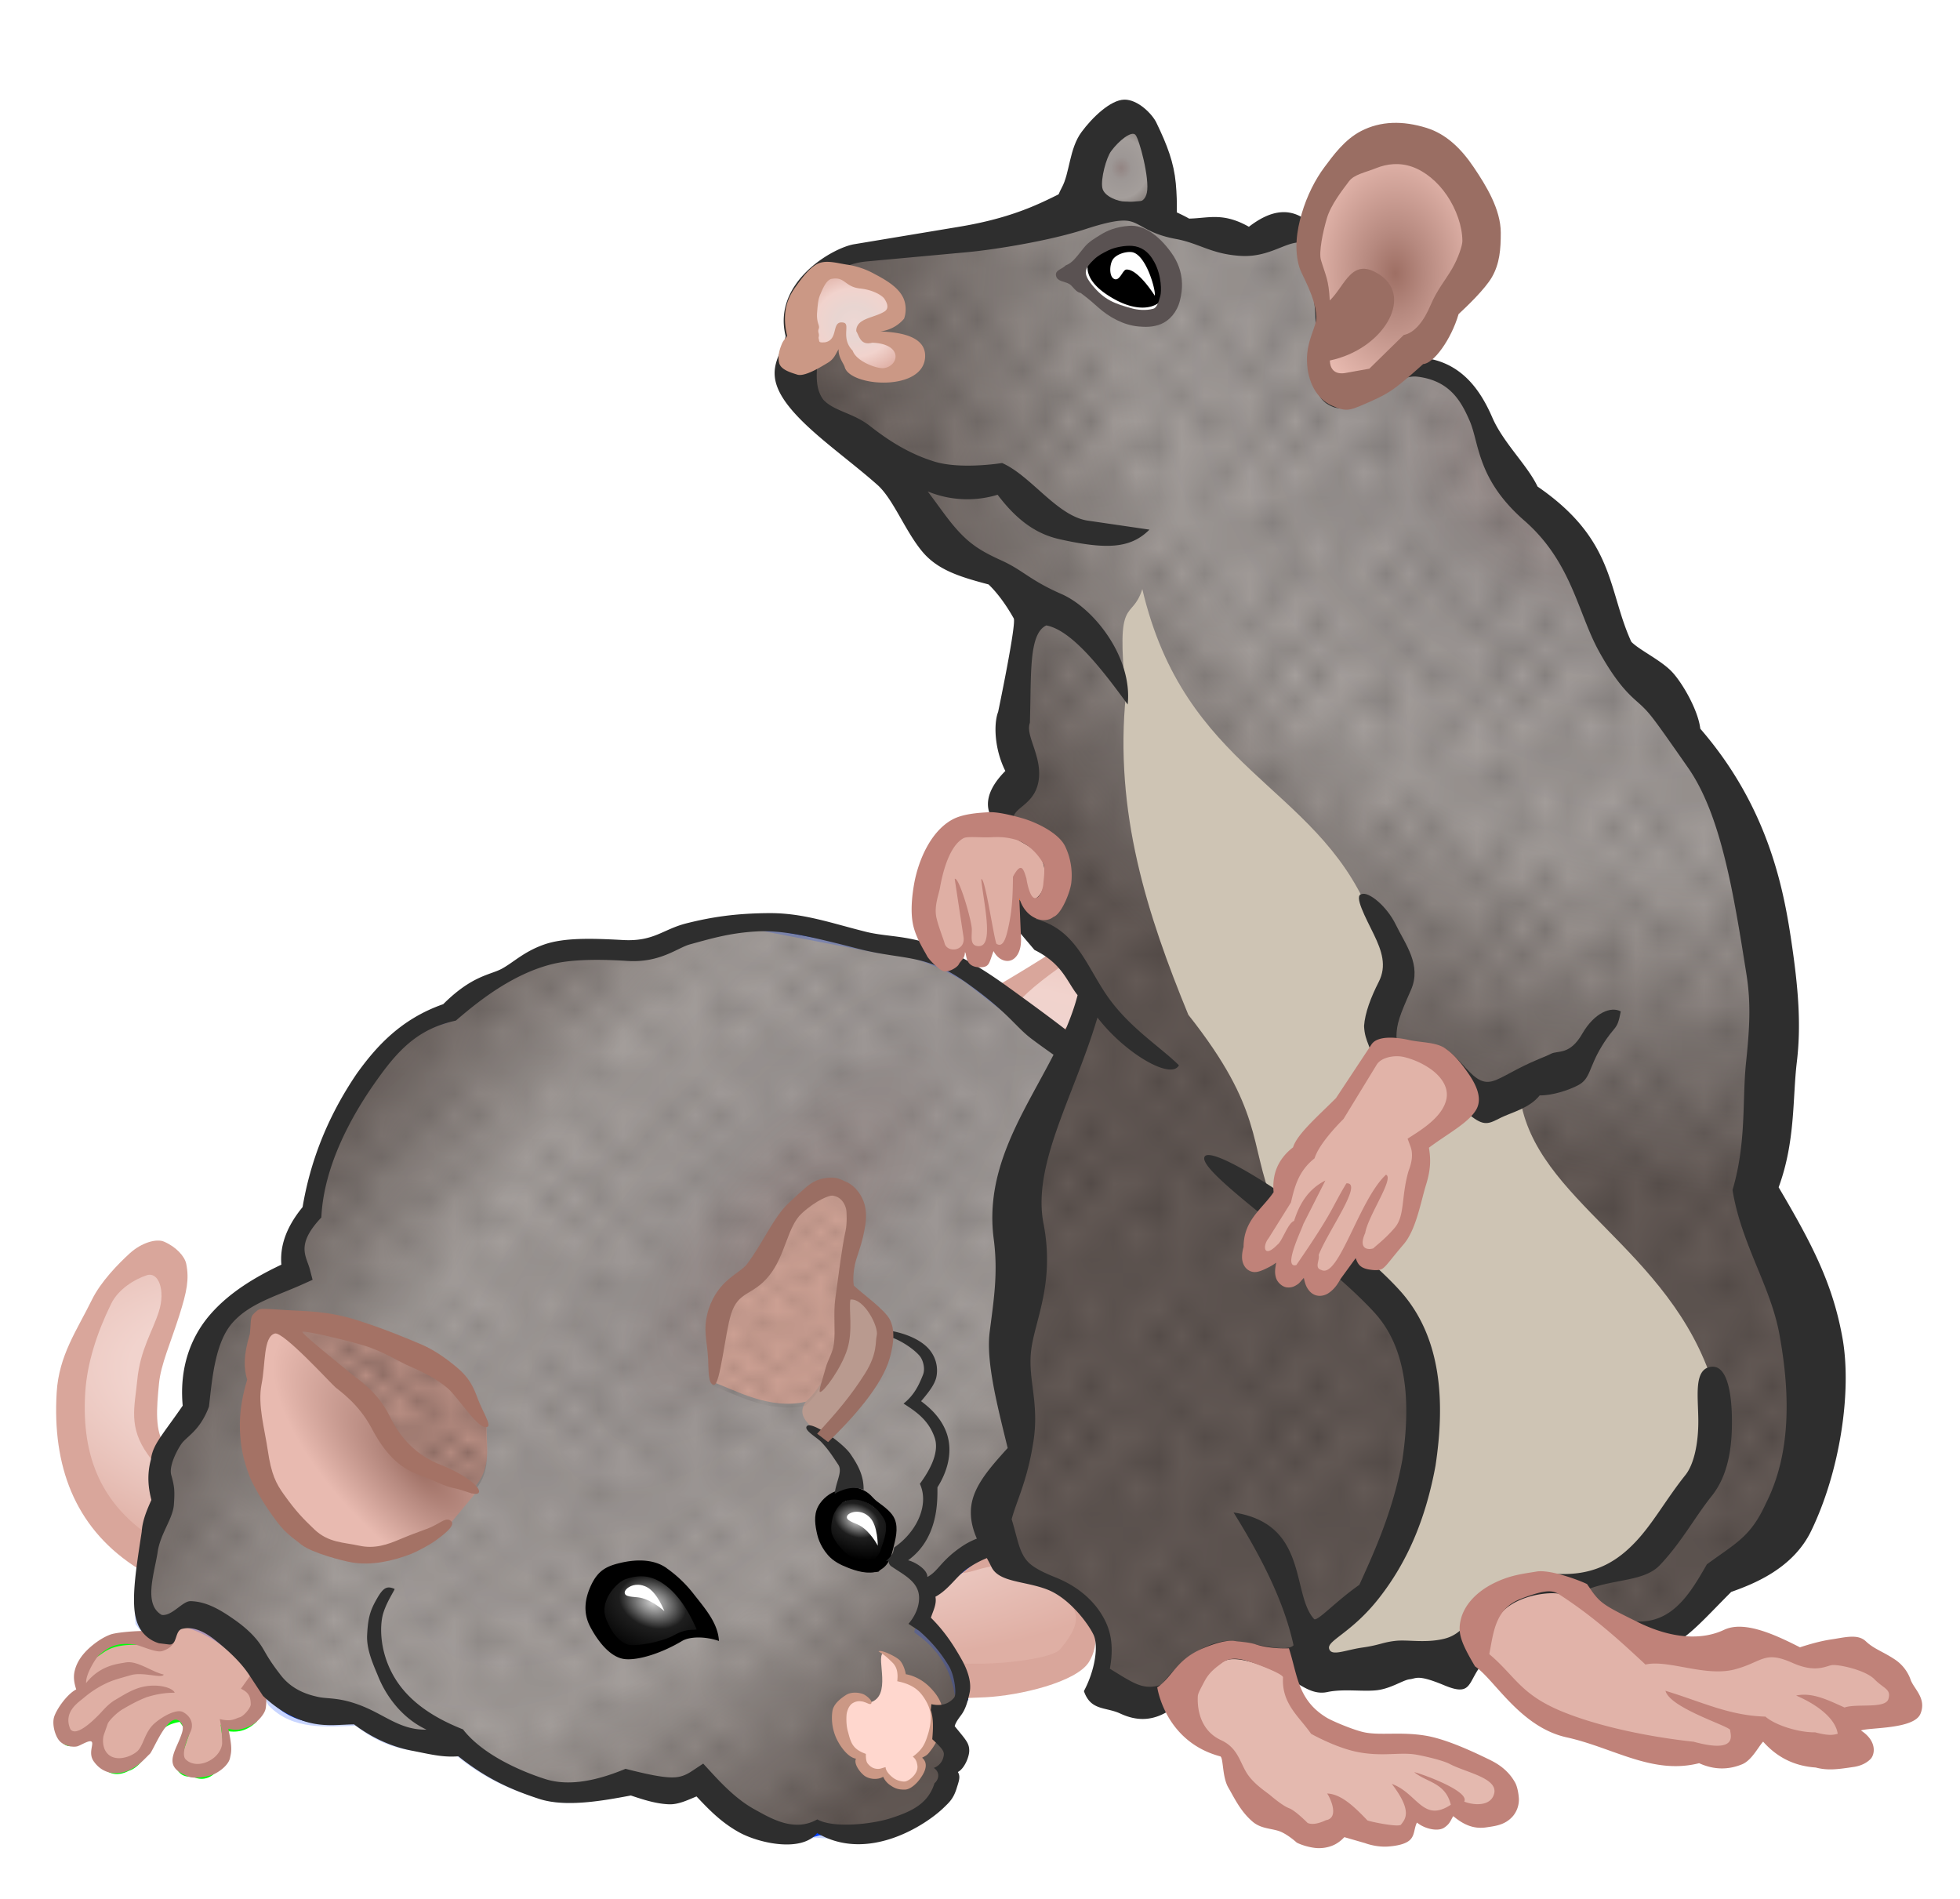<svg xmlns="http://www.w3.org/2000/svg" xmlns:xlink="http://www.w3.org/1999/xlink" width="32mm" height="31mm" viewBox="0 0 113.386 109.843"><defs><radialGradient xlink:href="#c" id="h" cx="53.396" cy="1003.082" fx="53.396" fy="1003.082" r="53.259" gradientTransform="matrix(-.077 .563 -1.007 -.138 1068.331 1111.872)" gradientUnits="userSpaceOnUse"/><radialGradient xlink:href="#f" id="o" gradientUnits="userSpaceOnUse" gradientTransform="matrix(1.831 -.724 .512 1.294 -554.592 -252.52)" cx="32.532" cy="1036.164" fx="32.532" fy="1036.164" r="2.073"/><radialGradient xlink:href="#f" id="m" cx="70.031" cy="1059.785" fx="70.031" fy="1059.785" r="4.533" gradientTransform="matrix(1.26 -.484 .344 .898 -384.626 114.94)" gradientUnits="userSpaceOnUse"/><radialGradient xlink:href="#d" id="l" cx="88.436" cy="1025.231" fx="88.436" fy="1025.231" r="8.643" gradientTransform="matrix(.492 .501 -1.221 1.197 1294.517 -249.113)" gradientUnits="userSpaceOnUse"/><radialGradient xlink:href="#b" id="i" cx="56.929" cy="998.004" fx="56.929" fy="998.004" r="46.255" gradientTransform="matrix(1.252 1.468 -.58 .495 565.41 426.434)" gradientUnits="userSpaceOnUse"/><radialGradient xlink:href="#b" id="r" cx="177.651" cy="34.29" fx="177.651" fy="34.29" r="29.814" gradientTransform="matrix(.797 -.872 1.212 1.108 -99.824 141.332)" gradientUnits="userSpaceOnUse"/><radialGradient xlink:href="#c" id="g" cx="25.727" cy="77.177" fx="25.727" fy="77.177" r="29.705" gradientTransform="matrix(1.25 .208 -.068 .406 -1.084 44.44)" gradientUnits="userSpaceOnUse"/><radialGradient xlink:href="#d" id="p" cx="74.76" cy="12.873" fx="74.76" fy="12.873" r="5.306" gradientTransform="matrix(1 0 0 1.413 0 -5.317)" gradientUnits="userSpaceOnUse"/><radialGradient xlink:href="#b" id="q" cx="58.903" cy="6.782" fx="58.903" fy="6.782" r="2.836" gradientTransform="matrix(1 0 0 1.129 0 -.876)" gradientUnits="userSpaceOnUse"/><radialGradient xlink:href="#c" id="t" cx="43.455" cy="15.718" fx="43.455" fy="15.718" r="3.584" gradientTransform="matrix(1 0 0 .884 0 1.826)" gradientUnits="userSpaceOnUse"/><pattern id="a" patternTransform="scale(10)" height="10" width="10" patternUnits="userSpaceOnUse"><circle r=".45" cy=".81" cx="2.567"/><circle r=".45" cy="2.33" cx="3.048"/><circle r=".45" cy="2.415" cx="4.418"/><circle r=".45" cy="3.029" cx="1.844"/><circle r=".45" cy="1.363" cx="6.08"/><circle r=".45" cy="4.413" cx="5.819"/><circle r=".45" cy="4.048" cx="4.305"/><circle r=".45" cy="3.045" cx="5.541"/><circle r=".45" cy="5.527" cx="4.785"/><circle r=".45" cy="5.184" cx="2.667"/><circle r=".45" cy="1.448" cx="7.965"/><circle r=".45" cy="5.049" cx="7.047"/><circle r=".45" cy=".895" cx="4.34"/><circle r=".45" cy=".34" cx="7.125"/><circle r=".45" cy="1.049" cx="9.553"/><circle r=".45" cy="2.689" cx="7.006"/><circle r=".45" cy="2.689" cx="8.909"/><circle r=".45" cy="4.407" cx="9.315"/><circle r=".45" cy="3.87" cx="7.82"/><circle r=".45" cy="5.948" cx="8.27"/><circle r=".45" cy="7.428" cx="7.973"/><circle r=".45" cy="8.072" cx="9.342"/><circle r=".45" cy="9.315" cx="8.206"/><circle r=".45" cy="9.475" cx="9.682"/><circle r=".45" cy="6.186" cx="9.688"/><circle r=".45" cy="6.296" cx="3.379"/><circle r=".45" cy="8.204" cx="2.871"/><circle r=".45" cy="8.719" cx="4.59"/><circle r=".45" cy="9.671" cx="3.181"/><circle r=".45" cy="7.315" cx="5.734"/><circle r=".45" cy="6.513" cx="6.707"/><circle r=".45" cy="9.67" cx="5.73"/><circle r=".45" cy="8.373" cx="6.535"/><circle r=".45" cy="7.154" cx="4.37"/><circle r=".45" cy="7.25" cx=".622"/><circle r=".45" cy="5.679" cx=".831"/><circle r=".45" cy="8.519" cx="1.257"/><circle r=".45" cy="6.877" cx="1.989"/><circle r=".45" cy="3.181" cx=".374"/><circle r=".45" cy="1.664" cx="1.166"/><circle r=".45" cy=".093" cx="1.151"/><circle r=".45" cy="10.093" cx="1.151"/><circle r=".45" cy="4.451" cx="1.302"/><circle r=".45" cy="3.763" cx="3.047"/></pattern><pattern xlink:href="#e" id="j" patternTransform="matrix(1.868 0 0 1.63 -10.784 922.423)"/><pattern id="e" patternTransform="scale(10)" height="10" width="10" patternUnits="userSpaceOnUse"><circle r=".45" cy=".81" cx="2.567"/><circle r=".45" cy="2.33" cx="3.048"/><circle r=".45" cy="2.415" cx="4.418"/><circle r=".45" cy="3.029" cx="1.844"/><circle r=".45" cy="1.363" cx="6.08"/><circle r=".45" cy="4.413" cx="5.819"/><circle r=".45" cy="4.048" cx="4.305"/><circle r=".45" cy="3.045" cx="5.541"/><circle r=".45" cy="5.527" cx="4.785"/><circle r=".45" cy="5.184" cx="2.667"/><circle r=".45" cy="1.448" cx="7.965"/><circle r=".45" cy="5.049" cx="7.047"/><circle r=".45" cy=".895" cx="4.34"/><circle r=".45" cy=".34" cx="7.125"/><circle r=".45" cy="1.049" cx="9.553"/><circle r=".45" cy="2.689" cx="7.006"/><circle r=".45" cy="2.689" cx="8.909"/><circle r=".45" cy="4.407" cx="9.315"/><circle r=".45" cy="3.87" cx="7.82"/><circle r=".45" cy="5.948" cx="8.27"/><circle r=".45" cy="7.428" cx="7.973"/><circle r=".45" cy="8.072" cx="9.342"/><circle r=".45" cy="9.315" cx="8.206"/><circle r=".45" cy="9.475" cx="9.682"/><circle r=".45" cy="6.186" cx="9.688"/><circle r=".45" cy="6.296" cx="3.379"/><circle r=".45" cy="8.204" cx="2.871"/><circle r=".45" cy="8.719" cx="4.59"/><circle r=".45" cy="9.671" cx="3.181"/><circle r=".45" cy="7.315" cx="5.734"/><circle r=".45" cy="6.513" cx="6.707"/><circle r=".45" cy="9.67" cx="5.73"/><circle r=".45" cy="8.373" cx="6.535"/><circle r=".45" cy="7.154" cx="4.37"/><circle r=".45" cy="7.25" cx=".622"/><circle r=".45" cy="5.679" cx=".831"/><circle r=".45" cy="8.519" cx="1.257"/><circle r=".45" cy="6.877" cx="1.989"/><circle r=".45" cy="3.181" cx=".374"/><circle r=".45" cy="1.664" cx="1.166"/><circle r=".45" cy=".093" cx="1.151"/><circle r=".45" cy="10.093" cx="1.151"/><circle r=".45" cy="4.451" cx="1.302"/><circle r=".45" cy="3.763" cx="3.047"/></pattern><pattern xlink:href="#e" id="k" patternTransform="matrix(1.126 0 0 .878 -24.228 947.388)"/><pattern xlink:href="#e" id="n" patternTransform="matrix(1.315 0 0 .995 -8.892 937.01)"/><pattern xlink:href="#a" id="s" patternTransform="matrix(1.314 0 0 1.469 -69.655 8.946)"/><linearGradient id="d"><stop offset="0" stop-color="#9e6f64"/><stop offset=".311" stop-color="#b6897f"/><stop offset="1" stop-color="#e8bab0"/></linearGradient><linearGradient id="b"><stop offset="0" stop-color="#938583"/><stop offset=".209" stop-color="#9d9795"/><stop offset=".541" stop-color="#a49e9b"/><stop offset="1" stop-color="#635955"/></linearGradient><linearGradient id="c"><stop offset="0" stop-color="#edd7d3"/><stop offset=".299" stop-color="#e8d5d1"/><stop offset=".624" stop-color="#f1d3cd"/><stop offset="1" stop-color="#dfafa4"/></linearGradient><linearGradient id="f"><stop offset="0" stop-color="#cfcfcf"/><stop offset=".439" stop-color="#1e1e1e"/><stop offset="1"/></linearGradient></defs><path d="M2.263 71.998c1.098-.724 2.102-.847 2.815.873l-1.65 6.212c-.1 1.231-.058 2.322.485 2.911 1.027 1.074 2.05 2.195 3.203 2.136 3.907 1.434 7.67 1.86 11.452 2.426l13.006.874 12.229 1.358 9.22-.679c1.148.223 2.316.563 3.591 1.553.685 1.419 2.166 2.66.68 4.562-1.488 1.47-2.977 1.288-4.465 1.552l-21.45-1.65-16.208-3.3c-3.785.099-7.57-.616-11.355-2.329-1.893-1.336-3.891-2.486-4.659-5.823-.984-2.66-.092-4.381.388-6.309z" fill="url(#g)" fill-rule="evenodd" stroke="#f60" stroke-width=".195" transform="translate(4.898 1.529)"/><path style="line-height:normal;text-indent:0;text-align:start;text-decoration-line:none;text-decoration-style:solid;text-decoration-color:#000;text-transform:none;block-progression:tb;white-space:normal;isolation:auto;mix-blend-mode:normal;solid-color:#000;solid-opacity:1" d="M7.517 72.49c-.671.611-1.687 1.648-2.2 2.695-.87 1.773-1.91 3.215-2.039 5.368-.255 4.235 1.04 7.72 4.408 9.988 1.777 1.197 4.096 1.741 6.43 2.115 2.332.373 4.697.557 6.474.853 4.069.68 8.115 2.137 12.31 2.908 3.88.713 7.75.54 11.414.98 4.116.494 8.35 1.003 12.686.783 2.005-.101 5.262-.878 5.99-2.032.65-1.03.465-2.417-.157-3.88-.62-1.462-2.029-2.325-3.521-2.642-1.5-.317-1.751-.817-6.403-.12-4.652.699-11.202-.798-17.899-1.42-7.07-.656-13.478-.552-19.95-2.485-1.918-.573-4.643-.76-5.506-1.965-.612-.853-.496-2.16-.356-3.61.105-1.098.675-2.354 1.172-3.926.439-1.386.583-2.098.404-2.989-.09-.445-.594-.994-1.293-1.291-.433-.184-1.292.06-1.964.67zm1.678 3.364c-.373 1.179-1.084 2.21-1.255 3.985-.149 1.548-.529 2.705.613 4.299 1.43 1.994 3.464 2.288 5.318 2.841 6.926 2.068 14.202 1.874 21.056 2.51 6.492.603 13.942 2.162 20.758 1.506.825-.08 1.146-.461 3.017-.497 1.87-.036 3.16 1.98 3.457 2.678.27.637-.11 1.363-.819 2.216-.45.544-3.159.825-4.439.845-4.035.064-8.154-.557-12.355-1.061-3.877-.466-7.704-.304-11.294-.963-4.068-.748-8.125-1.92-12.343-2.623-1.92-.32-4.262-.498-6.487-.854-2.226-.356-4.318-.91-5.65-1.808-2.829-1.906-4.072-4.54-3.842-8.356.103-1.707.67-3.463 1.504-5.162.417-.851 1.358-1.41 2.05-1.641.693-.231 1.093.877.71 2.085z" color="#000" font-weight="400" font-family="sans-serif" overflow="visible" fill="#d9a69b" fill-rule="evenodd"/><g fill-rule="evenodd"><path d="M98.764 1039.839c-.018.57-.147 1.04.241 1.982.805.776 1.61.782 2.415.587-.15 1.186-.502 2.644.161 2.716.546.603 1.053 1.297 2.013.955.483-.19.967.187 1.45-.881l-.886-2.643.564-.808c1.66.254 1.72.995 2.173 1.615.575.99 1.149 1.978 1.933 2.203.941.495 1.58.161 2.093-.514l.242-2.276 1.77.808c.932.304 1.126-.567 1.209-1.615-.138-.759-1.008-1.37-1.772-2.13.32-1.368.094-2.072-.644-2.862-1.012-.397-1.098-1.303-4.025-1.175-1.582.63-1.558-.448-1.981-1.079 1.295.444 1.48-.19 1.86-.648.21-3.164-.525-5.251-1.139-7.475l-.228-4.153c-.497-1.547-1.157-2.981-2.505-3.945-.364-1.994.412-2.948-1.138-6.022-1.963-3.6-4.469-3.735-6.832-4.776.044-1.486 1.171-2.592-1.367-4.983-.279-3.16-.974-6.131-2.96-8.514-2.028-4.132-4.63-6.038-7.515-6.852-.7-1.287-5.161-3.291-8.426-5.118l-7.06.135c-2.525-.89-4.688-1.947-8.425-2.284l-9.793 1.868c-2.483.052-4.627 1.033-6.684 2.249l-2.717 2.18c-2.843-2.866-9.809-7.17-14.41-11.883-2.772-2.597-5.724-4.923-7.89-8.442-1.036-3.146-2.156-4.774-2.979-6.167-.885-.762-1.771-1.676-2.657-3.597-1.137-4.702-1.194-8.174-1.288-12.114-.783-1.607-1.263-1.163-1.852-1.174-.845 1.31-1.487 2.68-1.69 4.184-.075 2.934-.032 5.602.322 7.562a21.066 21.066 0 002.737 5.726c2.12 2.35 1.647 3.685 2.415 5.506 2.243 3.747 4.243 5.499 6.28 7.562l4.187 6.827c4.214 3.863 8.427 7.425 12.466 9.499l-1.27.803-8.881 9.344-8.184 3.642c-1.364-.17-2.7 3.12-2.356 5.259-.511 2.61-.8 5.328-2.483 6.985-2.37 1.842-4.044 3.957-4.911 6.387-.053 2.468.556 1.915.885 2.643.562.523 1.24.437 2.013 0l1.288-1.982c.806 2.838 1.135 2.807 2.335 3.744l1.69-.514c.865-.715.668-1.671.726-2.57.095 1.382.995 2.03 1.932 2.643.778.524 1.556.379 2.335-.073 1.26-.133.109-2.628.044-4.188 4.978 4.41 8.436 3.836 9.924 3.98 4.446 2.299 7.497 2.266 10.703 2.491l4.554 3.53.456 2.7c-2.212 1.592-2.948 3.477-3.175 5.436l1.742 2.284c-.505 1.116-2.05 1.715-.389 3.908 1.285 4.65 6.445 4.374 9.873 4.092 3.041.936 5.96.468 8.573-3.47 1.94.27 3.784 1.497 5.92-.207 2.215.671 4.411 1.467 6.833.623 3.163-.9 5.16-2.255 6.831-3.737 2.43.368 4.859.1 7.288-1.87 2.384.073 4.84.363 6.604-1.453.226-.462.466-.906.755-1.411z" fill="url(#h)" stroke="#00ff0a" stroke-width=".369" transform="matrix(-.747 0 0 .747 88.689 -678.73)"/><path d="M16.26 1009.987c-1.382-1.794.207-6.527 1.837-6.325l8.184-3.642 8.881-9.343 8.346-6.473c2.057-1.216 4.2-2.197 6.684-2.248l9.793-1.87c3.737.338 5.9 1.394 8.425 2.285l7.06-.208c3.265 1.827 7.725 3.904 8.426 5.191 2.884.814 5.487 2.72 7.515 6.852 1.986 2.383 2.681 5.353 2.96 8.514 2.538 2.391 1.41 3.497 1.367 4.983 2.363 1.04 4.869 1.176 6.832 4.776 1.55 3.074.774 4.028 1.138 6.022 1.348.964 2.008 2.399 2.505 3.945l.228 4.153c.614 2.224 1.349 4.31 1.139 7.475-.491.59-.656 1.478-3.416 0-3.211.906-5.336 3.173-6.832 6.23-1.764 1.815-4.22 1.524-6.604 1.453-2.43 1.969-4.858 2.237-7.288 1.869-1.671 1.482-3.668 2.838-6.831 3.737-2.422.844-4.618.048-6.832-.623-2.137 1.704-3.981.477-5.921.208-2.614 3.937-5.532 4.405-8.573 3.47-3.428.28-8.588.557-9.873-4.093-1.66-2.193-.116-2.792.389-3.908l-1.742-2.284c.227-1.959.963-3.844 3.175-5.436l-.456-2.7-4.554-3.53c-3.206-.225-6.257-.192-10.703-2.491-1.72-.166-6.073.626-12.298-6.437-.851-2.273-1.59-4.623-1.594-7.475z" fill="url(#i)" stroke="#0040ff" stroke-width=".615" transform="matrix(-.747 0 0 .747 88.689 -678.73)"/><path d="M16.614 1010.164c-1.383-1.795.207-6.527 1.836-6.326l8.184-3.64 8.882-9.345 8.345-6.472c2.058-1.216 4.201-2.197 6.685-2.249l9.792-1.869c3.738.338 5.9 1.394 8.426 2.285l7.06-.208c3.265 1.826 7.725 3.904 8.425 5.19 2.885.815 5.488 2.72 7.516 6.853 1.986 2.382 2.68 5.353 2.96 8.514 2.538 2.39 1.41 3.497 1.366 4.983 2.364 1.04 4.87 1.176 6.832 4.776 1.55 3.074.774 4.028 1.139 6.022 1.348.964 2.008 2.398 2.505 3.945l.228 4.153c.614 2.224 1.349 4.31 1.138 7.475-.49.59-.656 1.478-3.416 0-3.21.906-5.336 3.173-6.832 6.229-1.763 1.815-4.22 1.525-6.604 1.454-2.429 1.969-4.858 2.237-7.287 1.868-1.672 1.483-3.669 2.838-6.832 3.738-2.421.844-4.618.048-6.832-.623-2.136 1.704-3.98.477-5.92.208-2.614 3.937-5.532 4.405-8.574 3.469-3.428.282-8.588.557-9.872-4.092-1.66-2.193-.116-2.792.388-3.908l-1.741-2.284c.227-1.959.963-3.844 3.174-5.436l-.455-2.7-4.555-3.53c-3.205-.225-6.257-.193-10.703-2.491-1.72-.166-6.073.626-12.297-6.437-.852-2.273-1.59-4.623-1.594-7.476z" opacity=".216" fill="url(#j)" stroke="#0040ff" stroke-width=".615" transform="matrix(-.747 0 0 .747 88.689 -678.73)"/><path d="M48.965 74.778c.125-.268.941.41 1.684.987 1.153 1.339.563 1.883.54 2.686-.96 1.56-1.803 2.957-3.547 4.66-.84-.676-1.607-1.208-1.022-2.028 1.354-1.362 1.463-2.497 2.105-3.728z" fill="#b99a8f"/><path d="M48.905 74.559c-.325-.54.215-2.658.661-4.606-.313-.982-.793-1.206-1.262-1.48-1.4.14-2.103 1.075-2.886 1.919l-1.684 3.399c-.741.437-1.483.308-2.225 1.81l-.3 4.33c1.331.482 3.32 1.64 5.411 1.152 1.49-1.334 2.395-4.234 2.285-6.524z" fill="#cca093"/><path d="M53.273 1008.712c.436-.723-.287-3.559-.885-6.167.42-1.315 1.062-1.616 1.69-1.982 1.875.187 2.816 1.44 3.865 2.57l2.254 4.55c.993.586 1.986.413 2.98 2.424l.402 5.8c-1.783.645-4.445 2.195-7.246 1.54-1.995-1.785-3.207-5.668-3.06-8.735z" opacity=".203" fill="url(#k)" transform="matrix(-.747 0 0 .747 88.689 -678.73)"/><path d="M82.157 25.627c.376.425.582 1.164.71 1.956.371 2.295.526 4.744-.073 7.1-.56 2.202-2.128 3.852-2.898 5.548-.41.903-.572 2.08-1.253 3.23-1.29 2.178-3.307 3.715-4.594 5.487-.945 1.301-1.502 3.058-2.847 4.55-1.39 1.544-3.727 3.367-5.743 4.847-2.017 1.48-3.708 2.6-3.708 2.6-.317-.067-1.01-.41-1.297-.795 0 0 2.337-1.289 4.318-2.743 1.98-1.454 4.247-3.014 5.453-4.352 1.05-1.166 2.031-3.205 3.169-4.771 1.472-2.027 3.303-3.383 4.387-5.213.482-.813.566-2.003 1.092-3.161.912-2.011 2.559-3.588 2.94-5.306.868-3.913.193-8.363-.75-8.353-.65.007-.773 5.574-1.084 6.77-.434 1.67-.575 3.906-2.344 5.317-.804.641-1.247 1.875-1.817 3.346-1.376 3.55-4.444 5.63-6.992 8.149-2.13 2.103-4.658 4.127-7.141 5.855-1.335.93-2.53 1.858-3.126 2.711-.394-.198-.903-.497-1.114-1.225 0 0 2.603-1.52 3.715-2.294 2.416-1.682 4.703-3.531 6.754-5.558 2.642-2.61 5.634-5.011 6.808-8.04.576-1.486 1.143-3.012 2.427-4.037 1.14-.91 1.524-2.708 1.98-4.466.493-1.894.453-6.1.5-6.61.058-.645.449-1.12.925-1.281.772-.263 1.159.236 1.603.739z" style="line-height:normal;text-indent:0;text-align:start;text-decoration-line:none;text-decoration-style:solid;text-decoration-color:#000;text-transform:none;block-progression:tb;white-space:normal;isolation:auto;mix-blend-mode:normal;solid-color:#000;solid-opacity:1" color="#000" font-weight="400" font-family="sans-serif" overflow="visible" fill="#d9a69b"/><path d="M9.399 95.504c-.396.13-1.28-.348-1.679-.387-.846-.084-1.301.04-1.99.62-.16.136-.788 1.105-.747 1.618.83-1.046 1.85-1.105 2.279-1.188.679-.13 1.533.555 2.209.697-.075.252-1.186-.164-1.878.03-.692.195-.995.277-1.344.429a5.857 5.857 0 00-1.386.876c-.305.263-1.228.816-.794 1.823.337.485 1.344-.526 1.6-.78.257-.253.556-.653 1-.912.474-.277 1-.625 1.611-.758.908-.196 1.735.074 1.824.345-.556 0-1.054.08-1.633.262-.535.21-.956.448-1.37.69-.384.224-.816.69-.869.84l-.22.63c-.088.249-.114.894.328 1.207.48.339 1.246.072 1.602-.243.356-.314.423-1.113.998-1.615.467-.407 1.283-.86 1.658-.648.553.312.578.81.427 1.129-.27.562-.53 1.352-.286 1.599.364.368 1.017.363 1.579-.045.31-.225.54-.604.533-.919-.012-.514-.021-.799-.137-1.363.692.177.903-.04 1.144-.1.239-.06.655-.554.648-.759-.013-.432-.101-.671-.568-.897l.804-1.125 1.428.85-.76.733s.011.388-.042.689c-.063.355-.542.852-.878 1-.72.32-.94.232-1.281.17.25 1.155.168 1.353.097 1.692-.079.375-.54.752-.917.926-.378.175-1.167.28-1.47.154-.514-.212-.92-.438-.94-.9-.017-.423.293-.93.47-1.412.114-.312.234-.613-.036-.874-.666-.641-1.542 1.685-1.748 1.869-.206.184-.507.568-1.027.858-.27.15-.636.278-1.056.251-.42-.027-.838-.222-1.162-.684-.325-.462.006-.974-.11-1.122-.116-.15-.647.211-.848.26-.256.06-.746-.024-1.009-.305-.263-.282-.452-.962-.324-1.391.128-.43.736-1.318 1.28-1.599-.099-.314-.187-.676-.086-1.083.088-.356.27-.715.618-1.09.27-.29.838-.776 1.447-1.001.257-.096 1.08-.192 1.926-.21.711-.015 1.795.551 1.795.551-.085.22-.249.46-.71.612z" style="line-height:normal;text-indent:0;text-align:start;text-decoration-line:none;text-decoration-style:solid;text-decoration-color:#000;text-transform:none;block-progression:tb;white-space:normal;isolation:auto;mix-blend-mode:normal;solid-color:#000;solid-opacity:1" color="#000" font-weight="400" font-family="sans-serif" overflow="visible" fill="#ba837a"/><path d="M78.733 78.699c.519.967 1.66 1.682 2.366 2.609.506.664 1.177 1.439 1.419 1.88.138.253.438 1.028.462 1.642.05 1.316-.143 2.097-1.487 2.4-1.142.259-1.643-.206-1.931-1.36-.047.544-.122 1.066-.442 1.448-.389.465-.978 1.17-1.537 1.172-.56 0-1.18-.022-1.587-.518-.206-.25-.396-.486-.263-1.223-.153.404-.474.703-.752.902-.279.2-.763.337-1.276.472-.513.135-1.46.038-1.883-.765-.424-.803-.09-1.502.129-1.97l.901-.687 1.062-.954-.885 1.617c-.164.299-.506 1.129-.284 1.57.25.496.634.666 1.285.332.288-.147 1.088-.804 1.191-1.103.292-.845.196-1.512.68-2.2.302-.342.753-1.344 1.11-1.265.525.116-.154.715-.377 1.165-.223.847-.371 1.16-.497 2.288-.037.328-.1 1.286 1.198 1.363.486.029 1.108-1.002 1.22-1.315.504-1.414.203-3.002.618-3.095.312-.07.063 1.387.39 1.645.25.41.784 2.027 1.53 1.711 1.227-.52 1.104-1.286.68-2.307-.139-.336-1.195-1.59-1.826-2.197-.851-.817-1.763-1.668-2.305-2.68a10.664 10.664 0 01-1.015-2.869l.885-2.16s.483 3.073 1.221 4.452z" style="line-height:normal;text-indent:0;text-align:start;text-decoration-line:none;text-decoration-style:solid;text-decoration-color:#000;text-transform:none;block-progression:tb;white-space:normal;isolation:auto;mix-blend-mode:normal;solid-color:#000;solid-opacity:1" color="#000" font-weight="400" font-family="sans-serif" overflow="visible" fill="#c08279"/><path d="M52.315 102.316h-.002v.01c.001 0 .002 0 .002-.01z" style="line-height:normal;text-indent:0;text-align:start;text-decoration-line:none;text-decoration-style:solid;text-decoration-color:#000;text-transform:none;block-progression:tb;white-space:normal;isolation:auto;mix-blend-mode:normal;solid-color:#000;solid-opacity:1" color="#000" font-weight="400" font-family="sans-serif" overflow="visible"/><path d="M28.161 82.234c-1.81-3.272-4.163-3.899-6.433-4.934-1.758-.52-3.52-1.038-6.374-.987 1.095.41 2.578 1.647 4.15 3.07 1.896 1.363 2.645 2.62 2.945 3.838 1 1.782 3.146 2.103 4.87 2.96 1.268-1.316.74-2.631.842-3.947z" fill="#b78d82"/><path d="M81.936 1024.275c2.217-.809 4.434-1.613 6.441-3.377 1.962-4.183 5.4-7.289 9.5-9.91 1.153 1.736 1.163 3.126 1.048 4.477.725 6.267-.097 5.481-.161 8.15-1.812 2.669-3.63 5.322-6.28 5.505-2.876.511-5.632-.291-8.293-2.129z" fill="url(#l)" transform="matrix(-.747 0 0 .747 88.689 -678.73)"/><path d="M41.176 94.421c-.805-1.49-1.646-2.862-2.766-3.344-1.185-.435-2.342-.668-3.367.055-.818.913-.659 1.827-.541 2.74.434.896.93 1.62 1.683 1.645 1.282-.082 2.344-.466 3.307-.986.606-.118 1.232-.273 1.684-.11z" fill="#fff"/><path d="M69.912 1030.286c-.757.031-1.542.253-2.335.544-1.5.645-2.627 2.482-3.704 4.478.605-.219 1.444-.012 2.255.147 1.289.696 2.711 1.211 4.428 1.322 1.007-.034 1.673-1.004 2.254-2.203.158-1.223.37-2.447-.724-3.67-.687-.484-1.417-.647-2.174-.617zm-.632 1.042c.597-.029 1.029.332 1.065.56.067.428-.716.35-1.18.438-.959.183-1.892 1.05-1.892 1.05s.55-1.454 1.363-1.869c.228-.116.445-.17.644-.179z" fill="url(#m)" transform="matrix(-.747 0 0 .747 88.689 -678.73)"/><path d="M38.56 90.709a7.237 7.237 0 011.598 1.535c.687.867 1.379 1.677 1.433 2.679-.8-.276-1.69-.262-2.133 0-1.131.679-2.484 1.128-3.298 1.05-.864-.082-1.601-1.075-2.022-1.884-.42-.81-.312-1.632.082-2.444s.89-1.053 1.65-1.234c1.064-.254 2.017-.184 2.69.294zm-3.418 1.711c-.333.728-.144 1.151.161 1.739.318.613.829.97 1.145 1 .486.047 1.835-.173 2.564-.578.73-.404 1.094-.26 1.291-.33-.465-1.056-1.119-2.16-2.097-2.744-.81-.483-1.465-.323-1.947-.182-.481.14-.953.735-1.117 1.095z" style="line-height:normal;text-indent:0;text-align:start;text-decoration-line:none;text-decoration-style:solid;text-decoration-color:#000;text-transform:none;block-progression:tb;white-space:normal;isolation:auto;mix-blend-mode:normal;solid-color:#000;solid-opacity:1" color="#000" font-weight="400" font-family="sans-serif" overflow="visible"/><path d="M51.07 95.634c.936.454 1.077.981 1.232 1.507 1.135.228 1.652 1.144 2.074 2.166-.303 1.125-.26 1.627-1.262 2.412.262.377.252.86-.601 1.672-.501.147-.912-.335-1.413-.74-.639.15-1.115-.114-1.353-.987-.822-.29-1.077-1.17-1.353-2.028.13-1.23.6-1.231.932-1.343l.992.192c1.298-.353.367-2.549.752-2.851z" fill="#ffd7ce"/><path d="M81.05 1018.99c2.424-4.382 5.576-5.22 8.615-6.608 2.354-.696 4.714-1.39 8.535-1.321-1.466.548-3.452 2.205-5.556 4.11-2.539 1.825-3.543 3.51-3.945 5.14-1.34 2.386-4.211 2.816-6.521 3.964-1.698-1.762-.991-3.524-1.128-5.286z" opacity=".426" fill="url(#n)" transform="matrix(-.747 0 0 .747 88.689 -678.73)"/><path d="M20.702 76.38c1.75.564 2.945 1.085 3.637 1.374.692.29 1.376.744 2.092 1.344.703.589.951 1.11 1.206 1.807.256.696.798 1.53.563 1.631-.52.223-1.636-1.652-2.298-2.228-.663-.576-1.65-1.044-2.212-1.279-.562-.235-1.512-.853-2.598-1.186-1.087-.332-3.512-.9-3.6-.803-.078.086 2.248 1.944 2.72 2.341.471.398 1.626 1.096 2.32 2.52.693 1.422 1.657 2.32 2.975 2.838 1.318.518 2.382 1.315 2.183 1.61-.147.217-.803-.14-1.373-.254-.689-.139-.922-.356-2.122-.797-1.199-.441-1.995-1.35-2.713-2.71-.719-1.358-1.818-2.121-2.075-2.336-.257-.215-3.024-3.252-3.51-3.114-.673.192-.53 1.755-.766 2.936-.235 1.18.173 2.55.36 3.823.208 1.41.483 1.925.938 2.561.712.997 1.132 1.412 1.753 2.007.814.78 1.688.746 2.59.944.9.198 1.637-.056 2.408-.388.771-.332 1.46-.541 1.815-.711.583-.279.837-.567 1.11-.315.284.26-.552.859-.907 1.119s-1.101.65-1.402.768c-1.081.424-2.31.686-3.423.5-.55-.09-2.32-.551-2.937-1.03-.91-.706-1.081-.806-1.961-2.092-.38-.557-.869-1.438-1.008-1.786-.162-.404-.435-1.171-.532-2.023-.097-.852-.14-1.965.363-3.64-.2-.683-.219-1.41.156-2.647.101-.992-.036-.98.445-1.366.162-.13.463-.09 1.597-.018s2.456.035 4.206.6z" style="line-height:normal;text-indent:0;text-align:start;text-decoration-line:none;text-decoration-style:solid;text-decoration-color:#000;text-transform:none;block-progression:tb;white-space:normal;isolation:auto;mix-blend-mode:normal;solid-color:#000;solid-opacity:1" color="#000" font-weight="400" font-family="sans-serif" overflow="visible" fill="#a47265"/><path d="M50.829 95.53c.101-.138.955.264 1.197.488.243.223.365.723.373.828.526.09 1.01.374 1.355.714.456.448.75.898.825 1.583.03.274.015.664-.165 1.124-.071.182-.32.658-.51.912-.243.324-.243.334-.56.497.469.403.033 1.008-.12 1.223-.147.207-.524.623-.892.623-.394 0-.58-.076-.877-.287a1.138 1.138 0 01-.364-.457c-.317.2-.842.148-1.12-.088-.283-.238-.584-.69-.453-.959-.465-.075-.911-.7-1.132-1.17a2.867 2.867 0 01-.238-1.537c.05-.436.442-.747.788-.973.345-.225.844-.128 1.026-.042.176.082.586.411.419.55-.12.1-.52-.356-1.054-.039-.237.142-.336.5-.352.66-.014.133-.037.608.086 1.01.173.683.302 1 1.029 1.265-.002.268.02.447.104.555.093.119.231.241.398.285.288.075.39-.017.64-.073.003.256.33.55.497.658.218.14.532.201.667.164.274-.078.759-.497.67-.95-.028-.14-.053-.315-.26-.48.568-.416.71-.745.89-1.333.102-.333.203-.886.112-1.299-.076-.344-.309-.757-.555-1.041-.454-.525-1.139-.64-1.346-.69.04-.38.03-.779-.28-1.08-.311-.301-.448-.434-.798-.64z" style="line-height:normal;text-indent:0;text-align:start;text-decoration-line:none;text-decoration-style:solid;text-decoration-color:#000;text-transform:none;block-progression:tb;white-space:normal;isolation:auto;mix-blend-mode:normal;solid-color:#000;solid-opacity:1" color="#000" font-weight="400" font-family="sans-serif" overflow="visible" fill="#cb9885"/><path d="M51.484 88.035c-.734-.555-1.18-1.372-2.345-1.535-.735.342-1.51.658-1.623 1.426.026 1.174.619 1.85.962 2.302.703.232 1.317.71 2.164.548.888-.913.9-1.827.842-2.74z" fill="#fff"/><path d="M35.835 1062.952c-1.559.219-2.158 1.312-3.14 2.056-.078 1.223-.062 2.447 1.127 3.67 1.135.218 1.956-.423 2.898-.734.46-.605 1.254-1.51 1.288-3.083-.151-1.028-1.189-1.45-2.173-1.909zm-.277 1.088c.331.015.599.156.677.291.22.383-.548.546-.954.77-.837.464-1.401 1.565-1.401 1.565s-.012-1.539.603-2.177c.345-.357.743-.465 1.075-.45z" fill="url(#o)" transform="matrix(-.747 0 0 .747 76.087 -707.388)"/><path style="line-height:normal;text-indent:0;text-align:start;text-decoration-line:none;text-decoration-style:solid;text-decoration-color:#000;text-transform:none;block-progression:tb;white-space:normal;isolation:auto;mix-blend-mode:normal;solid-color:#000;solid-opacity:1" d="M51.677 89.548c-.134.549-.292 1.078-.876 1.322-.584.244-1.346-.027-1.746-.183-.42-.163-.842-.367-1.166-.74-.17-.194-.484-.632-.607-1.157-.123-.524-.225-1.122.035-1.629.26-.507.773-.84 1.076-.911.342-.081.816-.343 1.356-.138.606.23.702.528.992.74.451.33.868.639 1.024 1.034.217.553.032 1.169-.088 1.662zm-.435-1.416c-.072-.457-.899-1.372-1.798-1.388-.79-.015-1.038.532-1.156.734-.118.202-.298.913-.144 1.298.27.677 1.114 1.534 1.92 1.595.469.035.815-.46.888-.725.09-.33.38-.938.29-1.514z" color="#000" font-weight="400" font-family="sans-serif" overflow="visible"/><path d="M50.077 53.896c1.985.494 3.605-.116 8.044 3.059 2.286 1.635.002 0 .002 0 .001 0-.921-.67.004.001.676.49 1.75 1.263 2.764 2.025 1.005.755 1.9 1.474 2.437 1.993.71.685 1.332 1.688 2.326 2.893.989 1.2 2.205 2.69 4.164 3.735 2.003 1.07 4.753 1.437 6.683 3.247 1.048.983 1.242 2.386 1.02 3.65a5.397 5.397 0 01-1.539 2.92c-.225 3.28-1.11 6.721-5.22 9.135-1.634.96-4.3 1.526-5.691 1.336-1.455.7-2.704 1.532-4.644 1.649-1.94.117-3.158.32-4.436 1.177-.65.436-1.085 1.221-1.876 1.648.086.434-.143.83-.262 1.213.74.739 1.256 1.482 1.806 2.468.24.432.58 1.2.431 1.883-.107.491-.229.939-.485 1.278-.255.34-.34.495-.374.648.638.784.834.965.84 1.402.006.357-.278 1.057-.659 1.246.166.27.065.509-.07.945-.186.597-.422.804-.738 1.111-1.072 1.042-4.415 3.199-7.333 1.478-.887 1.124-3.342.6-4.51-.043-1.07-.59-1.805-1.377-2.467-2.077-.524.214-1.045.474-1.594.454-.718-.026-1.434-.249-2.205-.509-1.582.298-3.774.703-5.325.19-1.55-.511-2.997-1.131-4.654-2.456-.906.072-1.618-.117-2.72-.333-1.034-.202-2.169-.653-3.314-1.514-.793.009-1.508.127-2.414-.06-.995-.205-2.015-.79-2.853-1.587l-.8-1.215c-.508-.772-1.276-1.462-1.958-2.005-.61-.486-1.273-.824-1.928-.655-.427.11-.259.958-.754.9l-.572-.07a1.898 1.898 0 01-1.18-.99c-.207-.439-.263-.908-.27-1.44-.015-1.048.194-2.38.445-4.021.039-.657.311-1.284.56-1.839-.153-.598-.287-1.388-.025-2.347.06-.543.328-.97.658-1.447.314-.455.725-.997 1.178-1.66-.195-2.133.425-3.919 1.576-5.255 1.114-1.293 2.621-2.186 4.132-2.902-.081-.953.185-2.058 1.227-3.33.432-2.563 1.388-5.14 3.119-7.697l.006-.008.006-.01c1.122-1.564 2.555-3.168 5.005-4.023 1.676-1.672 2.72-1.686 3.392-2.051.672-.365 1.265-.98 2.425-1.393 1.16-.413 2.777-.367 4.578-.267 1.8.1 2.302-.622 3.69-.969 1.387-.347 2.788-.576 4.771-.587 1.984-.011 3.595.582 5.58 1.075zm-1.79 32.508c.084-.744.475-1.285.2-1.689-.274-.404-.51-.8-.959-1.284-.257-.278-1.079-.72-.841-.944.29-.274 2.078.979 2.52 1.632.383.565.767 1.2.752 2.057-.604-.224-1.147-.058-1.672.228zm3.45 3.104c1.307-.897 2.03-2.469 1.478-3.677.649-.884 1.135-1.874.85-2.685-.324-.928-.965-1.437-1.795-1.953.607-.484.883-1.05 1.13-1.68.13-.333.005-.828-.183-1.062-.378-.469-1.517-1.226-2.274-1.212l-.065-.311c.736-.017 2.242.34 2.907 1.165.332.412.502.961.387 1.547-.09.451-.478.93-.887 1.413.576.427 1.148.984 1.449 1.765.343.894.246 2.022-.502 3.217-.008.64.11 2.917-1.7 4.222.372.075 1.14.533 1.115.963.643-.335.771-.942 2.03-1.786 1.26-.843 3.017-.94 4.834-1.05 1.816-.11 1.639.095 4.413-1.263 2.381.01 3.637-.618 5.235-1.557 3.622-2.127 4.363-4.714 4.536-6.279.116-1.05.09-1.753.068-3.011-.008-.455-.378-1.966-.502-2.308-.234-.65-1.001-1.31-.8-1.474.183-.15 1.112.967 1.263 1.397.247.703.431 1.264.496 1.927.282-.452.52-.995.618-1.554.165-.942.318-2.05-.22-2.554-1.48-1.388-4.257-1.672-6.532-2.887-2.275-1.216-3.2-2.781-4.263-4.071-1.063-1.29-2.311-2.473-2.68-2.83-.368-.357-1.448-1.062-2.443-1.81-.993-.746-1.291-1.472-3.737-3.224-2.446-1.753-3.649-1.326-6.271-1.995-2.623-.67-4.341-1.1-5.902-1.014-1.56.086-2.656.416-3.878.75-.719.196-1.723 1.08-3.616.958-1.893-.122-3.34-.06-4.304.172-2.445.589-4.52 2.34-5.621 3.28-2.258.49-3.402 1.75-4.786 3.747-1.385 1.999-2.87 4.804-2.995 7.64-1.506 1.594-.866 2.233-.665 3.003l.158.604-.611.274c-1.536.688-3.066 1.1-4.049 2.241-.983 1.142-1.149 3.201-1.334 4.82-.524 1.405-1.294 1.722-1.595 2.157-.302.435-.725 1.311-.588 1.797.187.662.211.92.152 1.727s-.796 1.693-.939 2.74c-.186 1.215-.837 3.014.233 3.626.587.098 1.208-.803 1.67-.794.918.018 1.724.505 2.468 1.021.745.517 1.314 1.044 1.707 1.694.202.334.381.716 1.062 1.588.68.872 1.628 1.13 2.184 1.245.576.119 1.233 0 2.567.543 1.327.542 2.184 1.37 3.666 1.342-1.432-.667-2.346-1.962-2.792-3.064-.254-.626-.689-1.532-.646-2.406.051-1.05.195-1.456.57-2.112.369-.642.584-.749 1.02-.557.038.017-.503.807-.68 1.49-.176.68-.181 2.018.528 3.372.71 1.354 2.013 2.436 4.108 3.261 1.118 1.445 3.29 2.403 4.755 2.873 1.465.47 3.173.023 4.649-.591 1.39.356 2.106.478 2.58.495.474.017.806-.062 1.27-.37l.643-.427.51.555c.689.747 1.5 1.564 2.45 2.087.953.524 2.3 1.349 3.638.585.955.534 3.218.27 4.268-.073 1.184-.386 2.143-.821 2.514-2.018.193-.155.393-.583-.038-.887a.877.877 0 00.546-.598c.087-.316.043-.432-.638-1.063.056-.622.078-1.188-.087-1.686l.036-.34c.775.183 1.172-.2 1.32-.385.153-.19.024-1.269-.299-1.807-.46-.768-1-1.415-1.738-2.057l-.609-.398c.53-.605.725-1.36.557-1.89-.215-.682-.958-1.02-1.587-1.464-.243-.267.046-.34-.274-.267.528-.49.4-.58.487-.802z" style="line-height:normal;text-indent:0;text-align:start;text-decoration-line:none;text-decoration-style:solid;text-decoration-color:#000;text-transform:none;block-progression:tb;white-space:normal;isolation:auto;mix-blend-mode:normal;solid-color:#000;solid-opacity:1" color="#000" font-weight="400" font-family="sans-serif" overflow="visible" fill="#2e2e2e"/><path d="M48.248 68.128c.133.009.266.027.754.259.487.23.883.778 1.018 1.302.136.523.079 1.002-.023 1.523-.101.522-.224.916-.439 1.563-.17.515-.236 1.17-.165 1.59.415.41 1.83 1.405 2.107 2.008.252.547.24 1.217-.026 2.18-.453 1.637-2.232 3.574-3.57 4.866l-.632-.486c1.105-1.198 1.957-2.191 2.773-3.488.735-1.169.583-1.86.674-2.192.13-.476-.717-2.166-1.523-2.079-.102.576.157 1.79-.179 2.867-.35 1.12-1.374 2.49-1.573 2.48-.12-.007.145-.732.322-1.397.119-.445.41-.873.476-1.391.1-.794-.045-1.724.083-2.645.212-1.522.366-2.846.595-3.912.08-.372.073-1.072.023-1.26-.082-.308-.292-.697-.794-.755-.167-.02-.938.262-1.772 1.032-.834.77-.932 2.427-1.886 3.604-.955 1.178-1.764.853-2.197 2.212-.35 1.102-.63 4.115-.99 4.1-.357-.014-.306-.893-.34-1.502-.061-1.142-.328-1.703.026-2.864.35-1.144.003-.007.004-.008 0 0-.344 1.04.002-.01.558-1.698 1.79-2.046 2.211-2.596.93-1.217 1.53-2.72 2.44-3.56.909-.84 1.145-1.073 1.532-1.256.29-.137.673-.21 1.07-.185z" style="line-height:normal;text-indent:0;text-align:start;text-decoration-line:none;text-decoration-style:solid;text-decoration-color:#000;text-transform:none;block-progression:tb;white-space:normal;isolation:auto;mix-blend-mode:normal;solid-color:#000;solid-opacity:1" color="#000" font-weight="400" font-family="sans-serif" overflow="visible" fill="#9a6e63"/></g><g transform="translate(5.959 2.943)"><path d="M79.03 92.637c1.717 1.096 3.022 2.605 4.495 3.946 2.839.9 5.72 2.561 8.476 1.956 1.793.202 3.405.138 3.843-1.647.73.917 1.605 1.618 2.882 1.716 1.653.406 1.747-.18 2.505-.343.309-.797-.392-1.162-.652-1.716 1.59.174 2.766-.202 3.81-.755.127-1.233-.842-1.868-1.682-2.573l-2.265-.584-2.093.343-3.329-.96c-1.853-.15-3.706.14-5.559.72l-5.01-3.877c-1.43-.499-2.695.002-3.946.583-.809.833-1.646 1.646-1.475 3.191z" fill="#e1b3a9" fill-rule="evenodd" stroke="#f60" stroke-width=".195"/><path d="M62.044 95.623c0-.24.583-2.402 2.951-3.26 1.407-.291 2.692.65 4.015 1.2l-.206 1.305 1.476 2.264c1.81.926 3.692.987 5.593.824 1.492-.069 3.168.874 4.838 1.784.765.698 1.051 1.396.446 2.094-.981.49-1.889.244-2.78-.172-.8.336-1.564.864-2.539.24-.237 1.038-.848 1.238-1.44 1.476-.864-.248-1.937-.234-2.471-.892-.655.742-1.45 1.029-2.471.583-1.087-.446-2.307-.558-3.054-1.853-.083-.783-.772-1.794-1.578-2.848-.946-.765-1.92-1.296-2.78-2.745z" fill="#e4b9af" fill-rule="evenodd" stroke="#f60" stroke-width=".195"/><path d="M48.559 52.587l-1.456-2.621c.534-1.636.255-3.46 1.844-4.853l3.591-.388 2.62 1.747-.29 2.912-1.165.097-.68-.583-.485 3.01c-.173.348-.665.138-1.199-.144-.82.643-.973.26-1.375.069-.583.709-1.003.765-1.405.754z" fill="#dfafa4" fill-rule="evenodd" stroke="#f60" stroke-width=".117"/><path d="M70.493 17.064c.743-2.708-.43-3.636-.873-5.144l1.165-4.659c1.13-.81 1.833-2.048 4.173-1.65 2.194-.034 2.81 1.195 3.785 2.136.724 1.247 1.644 2.428.874 4.173l-2.427 3.494-2.038 2.427s-2.33 2.717-3.203 2.329c-.873-.388-1.747-1.165-1.747-1.165z" fill="url(#p)" fill-rule="evenodd" stroke="#f60" stroke-width=".319"/><path d="M56.226 8.911c0-.388 2.33-5.144 2.33-5.144l1.844.486c1.482 2.506 1.263 4.04.97 5.532l-2.815-.777z" fill="url(#q)" fill-rule="evenodd" stroke="#ff7f2a" stroke-width=".319"/><path d="M52.441 87.43l-1.747-3.106c.841-.52 1.682-1.877 2.523-4.465l-1.164-7.958.582-7.182 4.659-10.094c-1.19-2.268-2.634-3.266-4.077-4.27v-1.36l1.36.583c.695-.47 1.11-1.219.776-2.718-.686-1.061-1.646-1.848-3.106-2.135l-.194-1.553 1.553-1.553-1.165-2.135 1.359-7.57-4.27-2.718-4.077-5.435-5.63-3.882.583-2.912v-2.523l1.747-2.136c2.155-1.304 7.3-1.326 11.064-1.94l6.406-1.165 2.912 1.067 3.106.485 3.882-.388 1.359 5.435-.777 2.912 1.553 1.165 3.3-1.553 2.912.194 3.494 6.017 4.852 5.435 1.165 4.66 3.494 3.105 5.435 12.035-.388 16.888c1.597 3.622 3.837 6.763 3.494 11.84.024 4.307-2.378 7.197-5.435 9.706l-3.882 3.688-2.524-.776-3.106-2.524-4.658.97-.97 3.883-9.124.194-3.494-.97c-1.33-.448-2.163-.068-2.718.776l-2.135 2.135c-1.305.31-2.633.887-3.688-1.553.348-.607.772-1.127-.388-3.494-.342-.853-2.788-2.006-4.853-3.105z" fill="#cec4b4" fill-rule="evenodd" stroke="#fc0" stroke-width=".319"/><path d="M52.335 87.578l-1.747-3.106c.841-.519 1.682-1.877 2.524-4.465l-1.165-7.958.582-7.182 4.659-10.094c-1.19-2.267-2.634-3.266-4.076-4.27v-1.36l1.358.583c.696-.469 1.111-1.218.777-2.718-.686-1.061-1.646-1.848-3.106-2.135l-.194-1.553 1.553-1.553-1.165-2.135 1.359-7.57-4.27-2.718-4.077-5.435-5.63-3.882.583-2.912v-2.523l1.747-2.135c2.155-1.305 7.3-1.327 11.065-1.942l6.405-1.164 2.912 1.067 3.106.486 3.882-.389 1.359 5.436-.777 2.911 1.553 1.165 3.3-1.553 2.912.194 3.494 6.018 4.853 5.435 1.164 4.658 3.494 3.106 5.435 12.035-.388 16.888c1.597 3.622 3.837 6.763 3.494 11.84.025 4.307-2.378 7.197-5.435 9.706l-3.882 3.688-2.524-.776-2.86-2.35c2.187-.687 4.211-1.62 5.882-3.081 2.12-2.352 2.864-5.316 2.656-8.703-2.475-7.878-10.308-10.61-11.177-16.62l-2.695.208c-1.078-1.544-2.897-2.717-5.527-3.485l1.301-3.83-1.815-3.61c-3.14-7.386-10.64-8.16-13.11-18.664-.616 1.938-1.568.198-.948 6.09-.692 6.81 1.232 12.75 3.61 18.538 4.366 5.514 3.505 7.41 4.884 10.855 4.303 2.984 7.53 6.237 8.735 9.996-.339 4.506-.652 9.024-3.009 12.52l-4.756 3.786-2.523-.097c-1.33-.448-2.163-.068-2.718.776l-2.135 2.135c-1.304.311-2.633.887-3.688-1.552.348-.608.772-1.127-.388-3.494-.342-.853-2.788-2.007-4.853-3.106z" fill="url(#r)" fill-rule="evenodd"/><path d="M52.335 87.578l-1.747-3.106c.841-.519 1.682-1.877 2.524-4.465l-1.165-7.958.582-7.182 4.659-10.094c-1.19-2.267-2.634-3.266-4.076-4.27v-1.36l1.358.583c.696-.469 1.111-1.218.777-2.718-.686-1.061-1.646-1.848-3.106-2.135l-.194-1.553 1.553-1.553-1.165-2.135 1.359-7.57-4.27-2.718-4.077-5.435-5.63-3.882.583-2.912v-2.523l1.747-2.135c2.155-1.305 7.3-1.327 11.065-1.942l6.405-1.164 2.912 1.067 3.106.486 3.882-.389 1.359 5.436-.777 2.911 1.553 1.165 3.3-1.553 2.912.194 3.494 6.018 4.853 5.435 1.164 4.658 3.494 3.106 5.435 12.035-.388 16.888c1.597 3.622 3.837 6.763 3.494 11.84.025 4.307-2.378 7.197-5.435 9.706l-3.882 3.688-2.524-.776-2.86-2.35c2.187-.687 4.211-1.62 5.882-3.081 2.12-2.352 2.864-5.316 2.656-8.703-2.475-7.878-10.308-10.61-11.177-16.62l-2.695.208c-1.078-1.544-2.897-2.717-5.527-3.485l1.301-3.83-1.815-3.61c-3.14-7.386-10.64-8.16-13.11-18.664-.616 1.938-1.568.198-.948 6.09-.692 6.81 1.232 12.75 3.61 18.538 4.366 5.514 3.505 7.41 4.884 10.855 4.303 2.984 7.53 6.237 8.735 9.996-.339 4.506-.652 9.024-3.009 12.52l-4.756 3.786-2.523-.097c-1.33-.448-2.163-.068-2.718.776l-2.135 2.135c-1.304.311-2.633.887-3.688-1.552.348-.608.772-1.127-.388-3.494-.342-.853-2.788-2.007-4.853-3.106z" opacity=".291" fill="url(#s)" fill-rule="evenodd"/><path d="M55.885 8.01c-1.26.574-2.824 1.577-6.343 2.162l-6.09 1.013c-1.241.207-4.745 2.202-3.96 5.322-.274 1.255-1.499 2.135.415 4.335 1.245 1.434 3.32 2.858 4.941 4.307.9.846 1.572 2.652 2.557 3.825.898 1.07 2.202 1.46 3.824 1.89.4.38.926 1.021 1.455 1.96.175.273-.9 5.41-.9 5.41-.265.685-.221 2.151.416 3.42-1.065 1.071-1.464 2.26-.304 3.284 1.161 1.023 2.453 1.037 2.58 2.51.127 1.473-.69 2-1.626 1.62l-.002 1.713 1.037 1.225c1.628.806 1.866 1.826 2.496 2.616-1.216 4.702-5.577 8.589-4.853 14.101.264 2.003-.006 3.574-.236 5.402-.213 1.7.442 4.241 1.044 6.695-1.19 1.311-2.104 2.379-2.13 3.658-.028 1.279.734 2.268 1.188 3.215.435.909 1.93.806 3.235 1.313 1.304.507 2.399 2.021 2.677 2.624.285.617.099 2.007-.56 3.25.395 1.15 1.25.903 2.102 1.298.853.394 1.982.604 3.315-.535s2.18-2.454 2.978-2.589c.77-.13 2.097.37 3.094.883.998.513 1.662 1.198 2.598.997.94-.202 2.103-.004 2.903-.11.801-.107 1.487-.59 1.853-.628.403-.043.45-.299 2.008.35 1.558.65 1.352-.12 2.085-1.103.733-.983.395-1.307.728-2.084.324-1.902 3.093-2.27 3.833-2.106.796.176 2.731 2.195 4.368 3.274 2.211.41 3.375-1.187 5.581-3.384 1.282-.457 3.565-1.338 4.627-3.532 1.668-3.446 2.367-8.078 1.805-11.182-.562-3.104-1.732-5.375-3.689-8.692.979-2.666.8-5.138 1.052-7.24.253-2.103.108-4.226-.357-7.267-.465-3.04-1.41-7.615-5.227-12.02-.128-1.112-1.11-2.788-1.727-3.38-.675-.65-1.826-1.193-2.265-1.65-1.376-3.013-.925-5.888-5.423-8.978-.582-1.234-1.983-2.528-2.62-4-.66-1.524-1.714-3.098-3.803-3.423-2.09-.325-5.103 3.022-5.646 1.054-.543-1.968-.75-6.203-.679-8.424-1.37-1.672-2.8-1.118-3.95-.234-1.498-.845-2.324-.496-3.46-.472-.481-.28-1.245-.596-2.045-.949-.437-.192-1.33.05-2.296.016-.967-.034-1.344-1.334-2.604-.76zm3.828 1.95c.537.237 1.01.673 2.363.922 1.354.25 2.027.87 3.732.977 1.706.107 2.677-.898 3.575-.768.476 2.021.948 3.742.696 6.16-.253 2.417.35 3.07 1.112 3.356.761.285 1.607-.544 2.245-.805 1.054-.43 1.816-1.051 2.602-.956 1.862.226 2.523 1.4 3.024 2.557.565 1.304.415 3.371 3.16 5.767 2.746 2.395 3.096 5.353 4.32 7.565 1.224 2.213 1.993 2.688 2.497 3.172.503.485.765.85 2.655 3.557 1.89 2.708 2.62 7.16 3.372 11.906.245 1.55.227 2.835-.012 5.104-.24 2.268.034 4.644-.787 7.42.518 3.16 2.2 5.54 2.713 8.346.651 3.554.643 6.942-.767 9.754-1.462 2.915-.004.01-.007.015-.002.005.674-1.472-.008.015-.894 1.947-1.712 2.269-3.416 3.524-1.185 2.072-2.459 4.196-5.719 2.925-.19-.203-.862-1.344-1.057-1.525 1.553-.561 3.181-.43 4.064-1.362 1.252-1.322 2.02-2.776 2.988-3.985.965-1.206 1.187-2.814 1.175-4.415-.012-1.602-.293-3.235-1.251-3.06-.96.174-.704 1.696-.694 3.075.01 1.378-.26 2.574-.749 3.184-1.112 1.39-1.861 2.784-2.882 3.863-.994 1.05-2.218 1.865-4.175 1.86-1.956-.006-3.387.37-4.404 1.47-1.018 1.1-1.4 1.998-2.468 2.268-1.068.271-2.116.052-2.808.124-.772.08-.945.25-1.944.39-.998.14-1.806.536-1.929.062-.122-.475 1.31-.907 2.891-2.926 1.582-2.02 2.679-4.467 3.267-7.666l.002-.015.002-.017c.525-3.497.416-7.334-2.057-10.076-3.022-3.352-10.85-8.65-11.31-7.75-.458.902 6.835 5.695 9.865 9.054 1.873 2.077 2.063 5.232 1.578 8.474-.522 2.827-1.474 5.01-2.488 7.231-1.385.974-2.376 2.085-2.61 1.99-1.34-1.45-.302-5.519-4.667-6.175 1.375 2.213 2.876 4.928 3.47 7.685-.515.526-3.06-.404-4.055-.235-1.233.208-2.462 1.055-3.586 2.515-.609.192-1.03.147-1.565-.1-.402-.186-.917-.52-1.42-.826.165-.903.169-1.82-.225-2.675-.515-1.114-1.513-2.048-2.933-2.615-1.42-.567-1.686-.912-1.94-1.442-.213-.444-.352-1.17-.583-1.915.285-1.079.898-2.19 1.257-4.483.358-2.292-.34-3.597-.125-5.316.216-1.72 1.378-3.876.711-7.303-.667-3.426 1.785-7.408 3.121-11.92 1.582 2.066 4.269 3.638 4.712 2.76-1.087-1.07-2.788-2.125-4.052-3.873-1.265-1.749-1.852-3.988-4.249-4.586.357-.328 1.964-.026 1.874-2.318-.09-2.291-1.513-3.198-3.138-3.6.126-.57 1.28-.771 1.458-2.154.177-1.383-.79-2.555-.514-3.273.087-2.864-.074-5.158.951-5.638 1.503.285 3.266 2.603 4.706 4.573.293-2.719-1.953-5.566-3.817-6.382-1.863-.815-2.217-1.374-3.494-1.953-1.278-.578-1.927-1.013-2.785-2.035-.426-.507-1.026-1.369-1.472-1.954a6.005 6.005 0 004.043.193c1.229 1.626 2.376 2.303 3.614 2.579 2.712.604 4.09.524 5.17-.561l-3.491-.51c-1.82-.214-3.322-2.59-5.032-3.343 0 0-2.377.39-3.917-.084-1.54-.475-2.745-1.289-3.725-2.056-.98-.767-2.055-.846-2.69-1.511-.708-.919-.243-2.291-.231-3.843-.577-1.89.256-3.94 2.727-4.167l5.763-.53c1.753-.162 4.902-.686 6.899-1.34 1.996-.653 2.47-.527 2.874-.35z" style="line-height:normal;text-indent:0;text-align:start;text-decoration-line:none;text-decoration-style:solid;text-decoration-color:#000;text-transform:none;block-progression:tb;white-space:normal;isolation:auto;mix-blend-mode:normal;solid-color:#000;solid-opacity:1" color="#000" font-weight="400" font-family="sans-serif" overflow="visible" fill="#2e2e2e" fill-rule="evenodd"/><path d="M72.813 48.779c-.48.067.25 1.39.71 2.34.458.949.75 1.81.28 2.731-.468.921-.797 1.8-.851 2.553.038.98.485 1.208.494 2.193l.814-.491c1.075-.65 2.442.776 3.01 1.232.567.456.896 1.476 1.768 2.196.871.72 1.13.525 1.834.174.597-.298 1.644-.537 2.24-1.286.732.009 1.66-.296 2.217-.585.732-.38.61-1.016 1.387-2.28.777-1.262.869-.83 1.086-1.993-.549-.301-1.508.045-2.232 1.298-.723 1.252-1.406.944-1.807 1.153-.401.208-.806.304-1.905.867-1.099.564-1.565.942-2.171.665-.607-.276-1.071-1.084-1.869-1.725-.718-.578-2.416-.331-2.994-.743-.004-.794.198-1.299.838-2.75.64-1.45-.33-2.656-.868-3.77-.539-1.113-1.597-1.942-1.981-1.78z" style="line-height:normal;text-indent:0;text-align:start;text-decoration-line:none;text-decoration-style:solid;text-decoration-color:#000;text-transform:none;block-progression:tb;white-space:normal;isolation:auto;mix-blend-mode:normal;solid-color:#000;solid-opacity:1" color="#000" font-weight="400" font-family="sans-serif" overflow="visible" fill="#2e2e2e" fill-rule="evenodd"/><path d="M39.97 17.646c.22-1.464-.45-2.632 1.164-4.561.242-.182.362-.38 1.601-.437.858.066 1.945.82 3.058 1.65l-.194 1.213-1.456.728 2.766.97-.534 1.262c-.587.326-1.274.351-1.99.292-1.279-.64-1.323-1.38-1.795-2.136l-1.456 1.408c-.604.194-1.075.189-1.165-.389z" fill="url(#t)" fill-rule="evenodd" stroke="#aad400" stroke-width=".195"/><path d="M43.057 12.367c-.542-.076-1.152-.275-1.647-.082-.495.193-.987.87-1.33 1.345-.372.516-.868 1.368-.501 2.85-.136.236-.212.23-.322.506-.124.31-.228.649-.148 1.045.08.396.628.563 1.057.697.43.134 1.358-.443 1.762-.685.384-.229.456-.52.63-.79-.043.441.3.848.347 1.03.296 1.165 4.66 1.457 4.656-.649-.002-1.29-1.91-1.366-2.582-1.407a2.114 2.114 0 001.361-.733c.115-.299.173-.873-.121-1.351s-.794-.822-1.583-1.236a4.684 4.684 0 00-1.579-.54zm.743 1.378c.836.09 1.318.454 1.406.597.064.103.349.519 0 .736-.622.387-1.635.379-1.632 1.132.197.349.263.841.935.671 1.79.075 1.54 1.344.671 1.47-.38.054-1.596-.375-1.812-1.01-.71-.73-.118-1.526-.519-1.62-.758-.155-.252.988-1.083 1.137-.403.03-.31-.032-.373-.255.074-.276-.072-.313.01-.522.084-.208-.139-.323-.093-.945.046-.622.084-.827.197-1.08.113-.251.323-.814.654-.87.77-.134.746.464 1.64.56z" style="line-height:normal;text-indent:0;text-align:start;text-decoration-line:none;text-decoration-style:solid;text-decoration-color:#000;text-transform:none;block-progression:tb;white-space:normal;isolation:auto;mix-blend-mode:normal;solid-color:#000;solid-opacity:1" color="#000" font-weight="400" font-family="sans-serif" overflow="visible" fill="#cb9885" fill-rule="evenodd"/><path d="M72.78 4.637c-.968.502-1.62 1.424-2.11 2.076-.55.731-1.022 1.676-1.321 2.688-.3 1.012-.446 2.091-.14 3.116.142.473.92 1.672.983 2.848.03.588-.572 1.345-.542 2.573.03 1.229.575 2.185 1.41 2.568s1.048.3 1.878-.057c.576-.247 1.118-.483 1.637-.835.626-.425 1.795-1.497 1.795-1.497.598-.026 1.615-1.402 2.05-2.89.47-.434 1.527-1.445 1.924-2.131.455-.786.518-1.629.517-2.574-.001-1.352-.843-2.722-1.568-3.796-.724-1.073-1.588-1.915-2.721-2.269-1.378-.43-2.665-.403-3.792.18zm4.97 3.728c.54.802.889 1.785.89 2.64 0 .248-.234.971-.597 1.598-.362.626-.871 1.222-1.246 2.111-.374.89-.91 1.599-1.549 1.72l-1.99 1.95-1.427.256c-.032-.001-.832.175-.858-.73 3.078-.648 4.813-3.621 2.948-4.917-1.675-1.164-2.042.574-2.953 1.446-.065-1.237-.233-1.413-.51-2.342-.134-.45.113-1.637.345-2.42.231-.783.908-1.64 1.282-2.138.297-.394.94-.504 1.562-.755.62-.25 1.347-.338 2.086-.079.739.259 1.475.858 2.016 1.66z" style="line-height:normal;text-indent:0;text-align:start;text-decoration-line:none;text-decoration-style:solid;text-decoration-color:#000;text-transform:none;block-progression:tb;white-space:normal;isolation:auto;mix-blend-mode:normal;solid-color:#000;solid-opacity:1" color="#000" font-weight="400" font-family="sans-serif" overflow="visible" fill="#9a6e63" fill-rule="evenodd"/><path d="M51.272 44.04c-.633.032-1.533.094-2.134.422-1.31.714-1.997 2.473-2.218 3.74-.135.77-.22 1.713-.032 2.458.187.745.675 1.473.783 1.701.073.156.641.765.937.867.297.101.803-.203.9-.39.118-.229.347-.32.352-.696.131.044-.06.884.9.867.534-.01.494-.247.757-.936.287.548.833.718 1.187.435.4-.32.413-.938.402-1.193l-.1-2.335c.291 1.145 1.402 1.582 1.975 1.118.475-.167.985-1.468 1.037-2.001a3.902 3.902 0 00-.336-2.038c-.385-.87-1.864-1.5-2.54-1.681 0 0-1.237-.37-1.87-.338zm3.148 3.014c.081.358-.005.876-.021 1.113-.016.222-.148.793-.45.841-.302.049-.479-.793-.533-1.147-.153-.474-.275-1.027-.776-.088-.008 1.396-.086 2.136-.287 3.018-.111.491-.283 1.124-.673.854-.184-.543-.657-3.876-.875-3.73.143 1.409.751 3.878-.14 3.872-.554-.004-.386-.559-.406-1.007-.025-.533-.739-3.01-.989-2.886l.51 3.36c.13.848-.971.94-1.1.347-.03-.14-.31-.828-.455-1.407-.172-.684.122-1.382.188-1.756.187-1.076.59-2.471 1.367-2.895.222-.122 1.02-.025 1.588-.054.524-.027.894-.007 1.406.132.511.14 1.197.614 1.646 1.433z" style="line-height:normal;text-indent:0;text-align:start;text-decoration-line:none;text-decoration-style:solid;text-decoration-color:#000;text-transform:none;block-progression:tb;white-space:normal;isolation:auto;mix-blend-mode:normal;solid-color:#000;solid-opacity:1" color="#000" font-weight="400" font-family="sans-serif" overflow="visible" fill="#c08279" fill-rule="evenodd"/><path d="M74.088 57.774l-2.882 3.74c-.872.745-1.437 1.612-1.853 2.54-.944.65-1.26 1.75-1.578 2.847l-1.339 2.265c-.017.364-.16.77.343.961l1.51-.652c-.09 1.241.037 2.094 1.304.892.36.539.36 1.912 1.476.686l1.407-2.161c.119.393.054.909.686.96.667-.434 1.373-.638 1.956-1.578.613-1.504 1.38-2.868 1.03-5.25l2.641-2.402c-.175-1.674-1.186-1.917-1.955-2.574-.89-.35-1.768-.806-2.746-.274z" fill="#e1b3a8" fill-rule="evenodd" stroke="#ff7f2a" stroke-width=".195"/><path d="M73.383 57.471l-2.053 3.103c-1.012 1.02-2.256 2.084-2.485 2.85-.915.714-1.217 1.608-1.126 2.596-.664.98-1.732 1.605-1.737 3.162-.05.172-.094.395-.088.627.006.232.099.559.384.73.284.17.55.112.945-.072.395-.185.516-.28.646-.373-.052.31-.114.574.002.916.067.196.32.486.624.517.304.03.484-.089.646-.202.097-.068.227-.252.326-.345.05.203.087.404.218.611.091.143.237.32.492.395.254.076.53-.005.707-.12.353-.23.563-.564.69-.802l.895-1.231c.104.288.212.572.79.662.578.09.725-.013.853-.128.226-.203.411-.494 1.132-1.336.722-.842.996-2.481 1.296-3.448.301-.966.258-1.557.165-2.137 1.06-.796 2.29-1.432 2.735-2.2.445-.769-.187-1.71-.498-2.156-.311-.445-.76-1.04-1.308-1.4-.548-.36-1.373-.317-2.085-.476-.712-.16-1.815-.273-2.166.257zm3.335 1.366c.439.289 1.168.94 1 1.785-.17.845-1.01 1.506-1.852 2.048l-.396.255.165.442c.146.388.115.838-.101 1.404l-.01.024-.007.026c-.424 1.492-.196 2.56-.788 3.254-.592.694-1.146 1.078-1.235 1.192-.302.104-.901.062-.474-.893.17-1.006 1.7-3.174 1.2-3.365-1.562 1.45-2.735 6.032-3.738 5.51-.43-.115-.076-.583-.157-.864.536-1.384 2.62-4.223 1.604-4.146-.9 1.49-.697 1.531-2.896 4.726-.822.23.346-2.127.406-2.373l1.274-2.516c-.957.476-1.492 1.314-1.81 2.338-.358.113-.676 1.162-.957 1.366-.828.853-.867.051-.517-.365l1.293-2.07c.213-.91.436-1.82 1.365-2.552.234-.75 1.133-1.735 1.678-2.281l1.918-3.138c.265-.433 1.04-.565 1.558-.448a4.602 4.602 0 011.477.641z" style="line-height:normal;text-indent:0;text-align:start;text-decoration-line:none;text-decoration-style:solid;text-decoration-color:#000;text-transform:none;block-progression:tb;white-space:normal;isolation:auto;mix-blend-mode:normal;solid-color:#000;solid-opacity:1" color="#000" font-weight="400" font-family="sans-serif" overflow="visible" fill="#c08279" fill-rule="evenodd"/><path d="M59.078 2.821c-.794.017-1.847 1.028-2.47 1.873-.715.969-.677 2.367-1.143 3.218-.61 1.112-.646 2.773-.646 2.773l1.26-.273 1.32-.334c.655-.212 1.243-.426 1.673-.44.43-.016.69.129 1.559.644l1.015.414.452-.793s.077-1.034-.037-2.24c-.113-1.205-.489-2.199-1.128-3.52-.234-.483-1.06-1.338-1.855-1.322zm1.31 5.383c-.173.798-.885.495-1.286.51-.315.01-1.19-.266-1.291-.788-.101-.522.224-1.74.508-2.125.462-.626 1.177-1.182 1.403-.95.226.23.838 2.555.666 3.353z" style="line-height:normal;text-indent:0;text-align:start;text-decoration-line:none;text-decoration-style:solid;text-decoration-color:#000;text-transform:none;block-progression:tb;white-space:normal;isolation:auto;mix-blend-mode:normal;solid-color:#000;solid-opacity:1" color="#000" font-weight="400" font-family="sans-serif" overflow="visible" fill="#2e2e2e" fill-rule="evenodd"/><path d="M63.708 92.374c-1.014.412-1.441.923-1.95 1.538-.542.657-.77.746-.77.746s.432 3.142 3.648 3.997c.187.087.102 1.184.462 1.803.36.62.709 1.381 1.411 1.978.496.42 1.1.38 1.565.556.466.177.98.648.98.648.181.102.627.262 1.071.312.444.05.9-.057 1.208-.238.269-.158.39-.3.48-.386l1.194.345c.3.11.806.232 1.32.198.513-.035 1.055-.14 1.309-.41.253-.27.205-.636.375-.978.473.386 1.227.529 1.575.296.346-.23.37-.425.526-.667.564.47 1.156.767 1.923.648.475-.074 1.093-.12 1.553-.678a1.49 1.49 0 00.32-.987c-.019-.315-.098-.708-.214-.917-.462-.84-1.197-1.192-1.578-1.376-.653-.315-2.306-1.12-3.561-1.337-1.438-.25-2.653-.007-3.583-.2-.618-.127-1.856-.65-2.187-.851-1.681-1.023-1.676-2.456-2.18-4.01 0 0-1.043.055-1.886-.216-.42-.136-.784-.144-1.273-.209-.489-.065-1.2.176-1.738.395zm1.024.879c.408-.306.87-.31 1.559-.088.536.173 1.984.724 1.973.922-.091 1.525.94 2.273 1.623 3.262 0 0 1.384.785 2.642 1.044 1.448.3 2.493-.002 3.449.164.308.054 1.487.303 1.934.54.906.481 2.774.806 2.57 1.695-.186.804-1.253.68-1.735.48.33-.605-2.448-1.605-2.893-1.704.72.604 1.8.59 2.116 1.886-1.614 1.066-1.93-.67-3.413-1.207 1.216 1.59.775 2.035.534 2.354-.12.173-1.698-.151-1.941-.238-.758-.79-1.52-1.532-2.34-1.56.088.07.792 1.4-.066 1.545-.304.146-.757.298-1.06.157 0 0-.694-.708-1.065-.848-.37-.14-.954-.633-1.094-.752-.235-.2-1.009-.677-1.4-1.352-.393-.674-.521-1.408-1.45-1.838-1.428-.66-1.356-2.27-1.34-2.543.01-.167.152-.414.386-.86.288-.549.687-.815 1.011-1.059zM82.93 87.964c-.78.132-1.543.199-2.53.704-.989.506-1.64 1.247-1.842 2.032-.201.785-.035 1.318.814 2.75 1.123.745 2.605 3.512 5.303 4.106 2.697.594 4.957 2.181 7.66 1.494.92.417 1.741.368 2.486.064.562-.23.95-1.032 1.217-1.31.875.984 1.907 1.417 3.041 1.496.703.186 1.266.106 2.228-.038l.013-.002.012-.002c.317-.056.65-.18.916-.446.252-.252.403-1.035-.551-1.655.501-.183 3.065-.063 3.441-.962.376-.9-.39-1.449-.57-1.981a2.335 2.335 0 00-.911-1.165c-.7-.466-1.206-.602-1.677-1.05-.47-.447-1.226-.221-1.997-.109-.677.099-1.398.32-1.814.457-1.612-.826-3.28-1.537-4.391-1.011-1.244.589-2.998.56-5.07-.488-2.15-1.054-2.128-1.105-2.857-2.16-.471-.23-2.14-.856-2.92-.724zm1.211 1.257c2.09 1.34 3.617 2.75 5.091 4.123 1.31-.308 3.475.738 5.187.274 1.602-.433 1.681-1.1 3.314-.372 1.34.597 1.925.183 2.286.13.361-.052 1.932.276 2.462.821.53.545.981.559.804 1.141-.178.582-1.835.246-2.539.49-.932-.418-1.865-.896-2.798-.69.922.389 2.249 1.184 2.406 2.21-.245.061-.469.137-1.31-.084-.95.015-2.308-.41-2.873-.909-2.107-.057-3.694-.86-5.782-1.492.266 1.013 3.758 2.057 3.742 2.274-.013.183.549 1.404-2.11.672-1.924-.204-5.144-.734-7.617-1.751-2.404-.989-2.698-2.041-4.208-3.318.25-1.253.326-2.626 1.84-3.206 1.514-.58 1.79-.442 2.105-.313z" style="line-height:normal;text-indent:0;text-align:start;text-decoration-line:none;text-decoration-style:solid;text-decoration-color:#000;text-transform:none;block-progression:tb;white-space:normal;isolation:auto;mix-blend-mode:normal;solid-color:#000;solid-opacity:1" color="#000" font-weight="400" font-family="sans-serif" overflow="visible" fill="#c08279" fill-rule="evenodd"/><ellipse transform="rotate(22.388)" ry="2.21" rx="2.828" cy="-10.536" cx="59.907" fill="#fff"/><path d="M58.92 10.893c-.763.007-1.447.348-1.787.972-.544.999.207 1.863 1.422 2.524 1.215.662 2.435.664 2.979-.334.543-1-.001-2.14-1.216-2.801a2.888 2.888 0 00-1.399-.36zm.568.745c.859.08 1.442 2.289 1.355 2.522 0 0-.97-1.56-1.647-1.51-.208.015-.372.676-.686.549-.319-.128-.284-.823-.103-1.115.188-.305.724-.48 1.08-.446z"/><path d="M59.38 10.119c-.793.053-1.32.298-1.65.505-.31.196-.687.392-.981.758-.536.668-.675.873-1.062 1.03-.193.217-.626.26-.555.598.07.339.486.315.757.469.231.131.354.467.673.526.209.162.428.312 1.023.845.595.532 1.43 1.013 2.314 1.092.357.032.827.058 1.309-.142.482-.2.921-.675 1.093-1.36.136-.538.32-1.629-.5-2.765-.77-1.069-1.628-1.61-2.42-1.556zm1.45 2.117c.43.816.396 1.695.339 1.92-.103.407-.221.708-.407.76-.446.122-.936.063-1.22-.015-1.016-.277-1.608-.484-2.319-1.354-.569-.698-.437-.96.11-1.484.245-.233.481-.35.826-.523.365-.184.99-.295 1.398-.257.48.045.927.298 1.272.953z" style="line-height:normal;text-indent:0;text-align:start;text-decoration-line:none;text-decoration-style:solid;text-decoration-color:#000;text-transform:none;block-progression:tb;white-space:normal;isolation:auto;mix-blend-mode:normal;solid-color:#000;solid-opacity:1" color="#000" font-weight="400" font-family="sans-serif" overflow="visible" fill="#5a5252" fill-rule="evenodd"/></g></svg>
